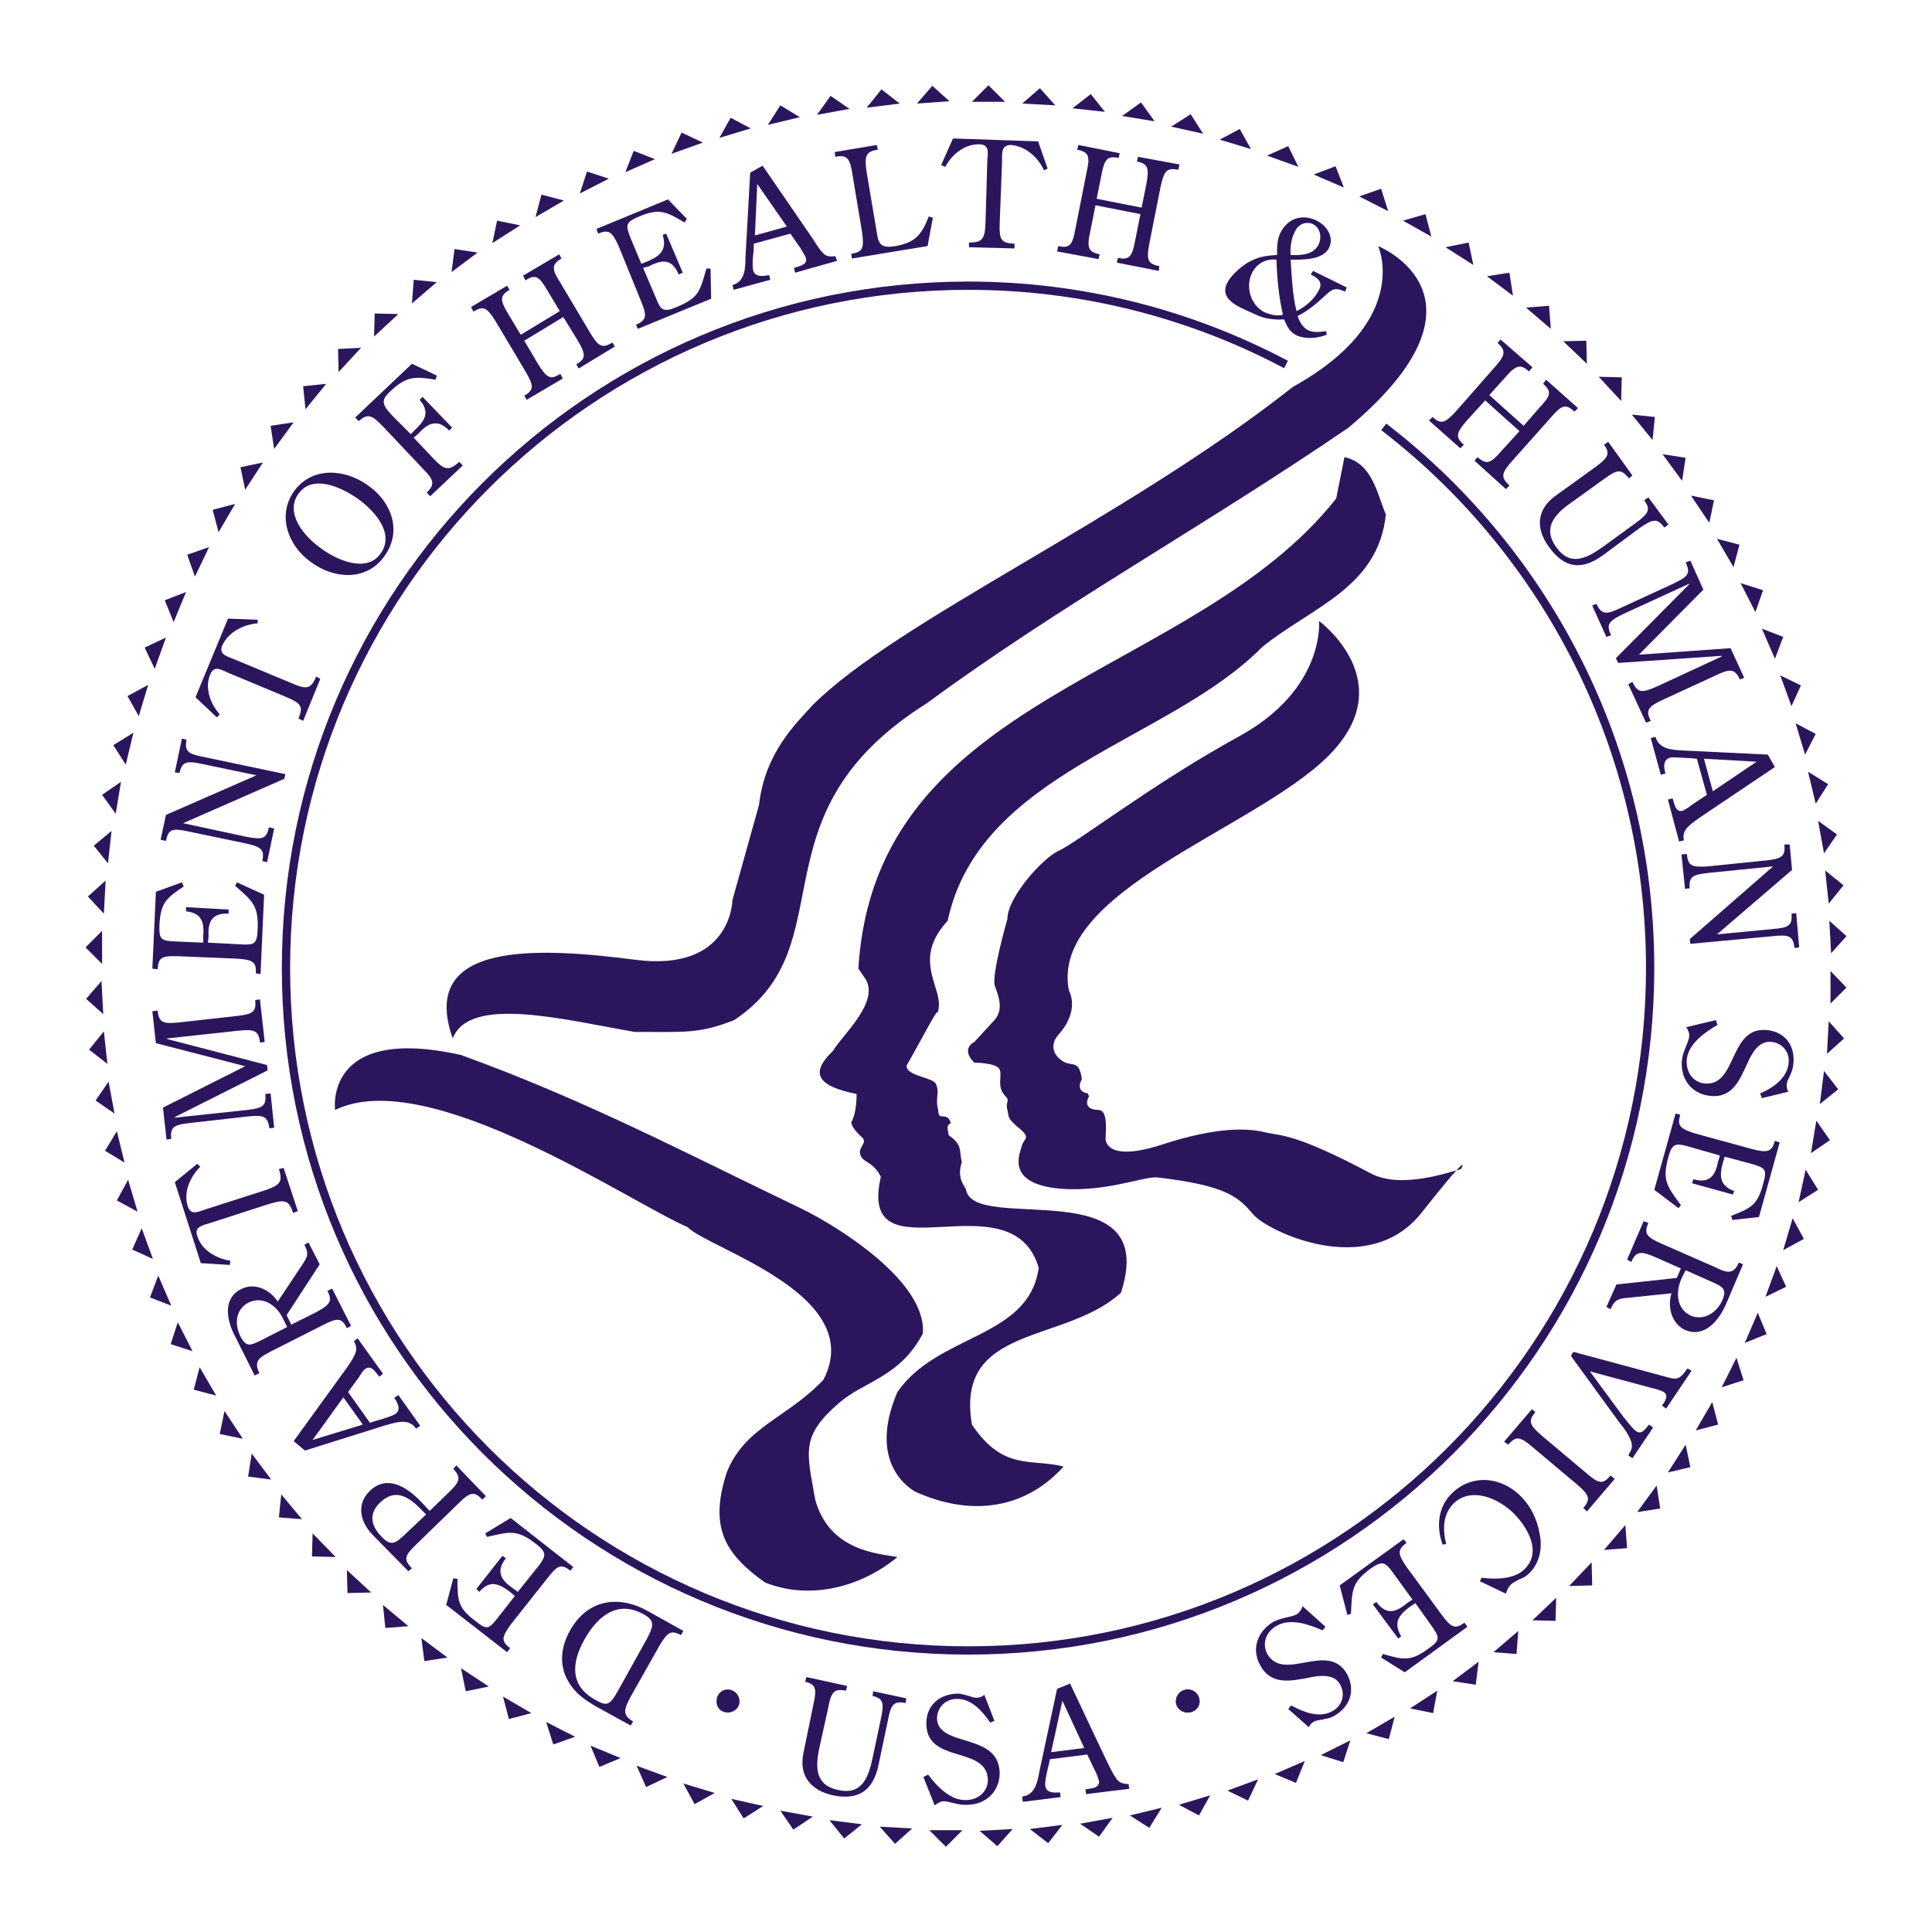 <?xml version="1.0" encoding="utf-8"?>
<!-- Generator: Adobe Illustrator 13.0.0, SVG Export Plug-In . SVG Version: 6.00 Build 14948)  -->
<!DOCTYPE svg PUBLIC "-//W3C//DTD SVG 1.0//EN" "http://www.w3.org/TR/2001/REC-SVG-20010904/DTD/svg10.dtd">
<svg version="1.0" id="Layer_1" xmlns="http://www.w3.org/2000/svg" xmlns:xlink="http://www.w3.org/1999/xlink" x="0px" y="0px"
	 width="192.756px" height="192.756px" viewBox="0 0 192.756 192.756" enable-background="new 0 0 192.756 192.756"
	 xml:space="preserve">
<g>
	<polygon fill-rule="evenodd" clip-rule="evenodd" fill="#FFFFFF" points="0,0 192.756,0 192.756,192.756 0,192.756 0,0 	"/>
	<polygon fill-rule="evenodd" clip-rule="evenodd" fill="#2B165E" points="96.968,10.156 98.62,8.504 100.271,10.156 96.968,10.156 
			"/>
	<path fill-rule="evenodd" clip-rule="evenodd" fill="#FFFFFF" d="M127.94,36.173c-9.38-4.896-20.059-7.669-31.327-7.669
		c-37.639,0-68.081,30.501-68.081,68.081c0,37.581,30.442,68.081,68.081,68.081c37.581,0,68.022-30.5,68.022-68.081
		c0-21.829-10.266-41.297-26.253-53.745L127.94,36.173L127.94,36.173z"/>
	<path fill="none" stroke="#2B165E" stroke-width="0.826" stroke-linecap="square" stroke-miterlimit="2.613" d="M127.94,36.173
		c-9.38-4.896-20.059-7.669-31.327-7.669c-37.639,0-68.081,30.501-68.081,68.081c0,37.581,30.442,68.081,68.081,68.081
		c37.581,0,68.022-30.5,68.022-68.081c0-21.829-10.266-41.297-26.253-53.745"/>
	<path fill-rule="evenodd" clip-rule="evenodd" fill="#2B165E" d="M145.757,116.643c-1.003,0.236-5.958,2.065-9.025,0.413
		c-7.552-4.012-8.909-3.717-10.442-4.07c-1.652-0.413-4.72-0.649-10.442,1.238c-5.723,1.829-5.546-0.648-5.546-0.648
		c0-0.59,0.295-2.832-0.708-2.832c-1.77-0.059-0.943-1.356-0.943-1.356l-0.118-0.295c-1.357-0.236-0.59-1.416-0.59-1.416
		c-0.295-2.065-1.003-1.18-1.947-1.829c-0.944-0.59-1.238-1.652-0.413-2.596c2.242-2.478,1.062-4.425,1.062-4.425
		c-1.947-9.911,18.524-16.047,25.898-23.421c7.375-7.374-0.943-13.451-0.943-13.451s0.648,6.784-7.965,11.504
		s-16.105,10.561-18.053,11.445c-1.533,0.708-5.073,4.602-5.073,6.784c0,0-1.652,5.723-1.239,6.726c0.413,1.062,0.826,2.301,0,3.304
		l-2.064,2.242c0,0-1.416,0.648,0,2.064c0,0,2.064,0,2.478,0.59c0.413,0.649-0.354,1.771,0.648,2.773
		c0.473,0.472-0.059,0.53,0.178,1.356c0.177,0.826,0,0.826,1.18,1.829c1.239,1.003,0.413,1.003,0.236,1.829
		c-0.236,0.825-1.416,3.48,3.244,4.129c4.72,0.591,8.908-1.18,10.266-1.062c7.139,0.826,8.2,2.064,9.616,3.717
		c1.416,1.651,11.504,6.549,16.813-0.236C147.173,114.224,145.757,116.643,145.757,116.643L145.757,116.643z"/>
	<path fill-rule="evenodd" clip-rule="evenodd" fill="#2B165E" d="M73.075,89.8c0,0-0.059,7.197-9.675,5.959
		c-9.616-1.239-21.71-1.947-18.229,7.846c1.651-4.365,11.268-1.828,18.17-0.648c5.192,0,6.431,0.177,9.912-1.18
		c11.327-7.552,1.475-20.472,19.232-31.622c13.215-9.734,27.551-17.581,42.063-27.492c15.516-13.038,2.95-18.112,2.95-18.112
		s3.422,7.434-8.495,14.041c-16.814,13.274-39.586,23.362-47.964,31.799c-1.652,1.829-4.72,4.719-5.31,9.911L73.075,89.8
		L73.075,89.8z"/>
	<path fill-rule="evenodd" clip-rule="evenodd" fill="#2B165E" d="M45.996,105.257c12.507,4.543,22.064,9.616,34.1,15.397
		c3.599,1.771,12.389,7.257,11.976,12.39c-2.242,4.307-5.841,4.778-8.259,6.843c-4.012,3.422-3.304,4.956-2.478,9.734
		c1.416,5.133,6.254,5.369,8.201,5.723c-3.54,2.95-8.672,4.366-13.215,2.537c-4.071-2.891-5.546-5.546-3.834-10.914
		c1.77-4.602,6.077-5.487,9.675-9.321c4.366-8.495-11.445-13.038-13.569-15.221c-5.781-2.479-25.899-16.224-35.161-11.682
		C33.43,110.743,32.25,102.188,45.996,105.257L45.996,105.257z"/>
	<path fill-rule="evenodd" clip-rule="evenodd" fill="#2B165E" d="M106.112,146.317c-3.599,4.012-8.908,5.191-14.867,2.479
		c0-0.06-4.896-2.479-1.71-9.912c4.011-5.84,13.097-5.31,14.1-12.389c-2.714-9.262-18.171,1.416-15.752-9.085
		c-0.826-1.652-1.888-1.357-2.064-2.301c-0.177-0.649,0.708-1.062,0.236-1.593c0,0-1.062-0.886-1.121-1.534
		c0.413-0.768,0.531-1.888,0.531-2.832c-4.366-0.885-4.425-2.301-2.36-4.307c0.944-1.593,4.778-4.956,3.186-7.256l-0.649-0.944
		c1.652-27.61,33.333-28.79,47.669-46.902l0.825-4.129c2.773,0.59,3.245,3.599,4.13,5.723c-0.767,7.315-7.374,9.203-12.33,13.215
		c-9.38,9.498-28.2,12.448-31.386,27.315c-2.772,3.009-1.593,5.25-1.003,7.375c0.177,0.826,0.177,1.121,0,1.888
		c0.118-0.826-1.18,1.829-3.067,5.133c-0.236,1.003,2.242,1.18,2.832,1.77c0.531,0.944-0.059,1.475,0.295,2.714
		c0,1.239,0.826,0.06,1.239,1.239c-0.059,0.354-0.531-0.059-0.177,1.298c1.416,0.943,1.003,1.593,1.298,2.654
		c-0.59,1.771,0.413,2.479,0.413,2.773c0.826,4.425,19.469-2.065,15.457,10.265c-5.604,5.133-16.578,3.127-14.867,13.156
		C100.095,146.79,102.867,145.492,106.112,146.317L106.112,146.317z"/>
	<polygon fill-rule="evenodd" clip-rule="evenodd" fill="#2B165E" points="101.982,10.333 103.752,8.799 105.286,10.51 
		101.982,10.333 	"/>
	<polygon fill-rule="evenodd" clip-rule="evenodd" fill="#2B165E" points="106.997,10.805 108.826,9.389 110.242,11.159 
		106.997,10.805 	"/>
	<polygon fill-rule="evenodd" clip-rule="evenodd" fill="#2B165E" points="111.953,11.572 113.841,10.215 115.197,12.103 
		111.953,11.572 	"/>
	<polygon fill-rule="evenodd" clip-rule="evenodd" fill="#2B165E" points="116.85,12.634 118.796,11.395 120.035,13.341 
		116.85,12.634 	"/>
	<polygon fill-rule="evenodd" clip-rule="evenodd" fill="#2B165E" points="121.688,13.932 123.692,12.87 124.813,14.875 
		121.688,13.932 	"/>
	<polygon fill-rule="evenodd" clip-rule="evenodd" fill="#2B165E" points="126.407,15.524 128.53,14.581 129.533,16.646 
		126.407,15.524 	"/>
	<polygon fill-rule="evenodd" clip-rule="evenodd" fill="#2B165E" points="131.067,17.412 133.25,16.586 134.076,18.71 
		131.067,17.412 	"/>
	<polygon fill-rule="evenodd" clip-rule="evenodd" fill="#2B165E" points="135.61,19.595 137.793,18.828 138.501,21.07 
		135.61,19.595 	"/>
	<polygon fill-rule="evenodd" clip-rule="evenodd" fill="#2B165E" points="139.976,22.014 142.218,21.365 142.808,23.607 
		139.976,22.014 	"/>
	<polygon fill-rule="evenodd" clip-rule="evenodd" fill="#2B165E" points="144.224,24.669 146.524,24.197 146.996,26.438 
		144.224,24.669 	"/>
	<polygon fill-rule="evenodd" clip-rule="evenodd" fill="#2B165E" points="148.354,27.56 150.595,27.206 150.949,29.506 
		148.354,27.56 	"/>
	<polygon fill-rule="evenodd" clip-rule="evenodd" fill="#2B165E" points="152.247,30.686 154.548,30.509 154.725,32.81 
		152.247,30.686 	"/>
	<polygon fill-rule="evenodd" clip-rule="evenodd" fill="#2B165E" points="155.964,34.049 158.265,33.99 158.323,36.291 
		155.964,34.049 	"/>
	<polygon fill-rule="evenodd" clip-rule="evenodd" fill="#2B165E" points="159.503,37.589 161.804,37.648 161.745,40.008 
		159.503,37.589 	"/>
	<polygon fill-rule="evenodd" clip-rule="evenodd" fill="#2B165E" points="162.807,41.364 165.107,41.601 164.872,43.901 
		162.807,41.364 	"/>
	<polygon fill-rule="evenodd" clip-rule="evenodd" fill="#2B165E" points="165.875,45.317 168.176,45.671 167.821,47.972 
		165.875,45.317 	"/>
	<polygon fill-rule="evenodd" clip-rule="evenodd" fill="#2B165E" points="168.707,49.447 171.008,49.919 170.535,52.161 
		168.707,49.447 	"/>
	<polygon fill-rule="evenodd" clip-rule="evenodd" fill="#2B165E" points="171.303,53.753 173.544,54.344 172.954,56.585 
		171.303,53.753 	"/>
	<polygon fill-rule="evenodd" clip-rule="evenodd" fill="#2B165E" points="173.662,58.178 175.904,58.886 175.137,61.069 
		173.662,58.178 	"/>
	<polygon fill-rule="evenodd" clip-rule="evenodd" fill="#2B165E" points="175.786,62.721 177.91,63.547 177.084,65.729 
		175.786,62.721 	"/>
	<polygon fill-rule="evenodd" clip-rule="evenodd" fill="#2B165E" points="177.615,67.381 179.68,68.384 178.736,70.449 
		177.615,67.381 	"/>
	<polygon fill-rule="evenodd" clip-rule="evenodd" fill="#2B165E" points="179.148,72.16 181.155,73.222 180.093,75.287 
		179.148,72.16 	"/>
	<polygon fill-rule="evenodd" clip-rule="evenodd" fill="#2B165E" points="180.388,76.998 182.394,78.237 181.155,80.184 
		180.388,76.998 	"/>
	<polygon fill-rule="evenodd" clip-rule="evenodd" fill="#2B165E" points="181.391,81.895 183.278,83.251 181.98,85.139 
		181.391,81.895 	"/>
	<polygon fill-rule="evenodd" clip-rule="evenodd" fill="#2B165E" points="182.099,86.85 183.928,88.325 182.452,90.154 
		182.099,86.85 	"/>
	<polygon fill-rule="evenodd" clip-rule="evenodd" fill="#2B165E" points="182.512,91.865 184.223,93.399 182.688,95.109 
		182.512,91.865 	"/>
	<polygon fill-rule="evenodd" clip-rule="evenodd" fill="#2B165E" points="182.63,96.879 184.223,98.531 182.63,100.124 
		182.63,96.879 	"/>
	<polygon fill-rule="evenodd" clip-rule="evenodd" fill="#2B165E" points="182.452,101.895 183.986,103.604 182.275,105.139 
		182.452,101.895 	"/>
	<polygon fill-rule="evenodd" clip-rule="evenodd" fill="#2B165E" points="181.98,106.85 183.396,108.679 181.567,110.153 
		181.98,106.85 	"/>
	<polygon fill-rule="evenodd" clip-rule="evenodd" fill="#2B165E" points="181.214,111.806 182.57,113.752 180.683,115.05 
		181.214,111.806 	"/>
	<polygon fill-rule="evenodd" clip-rule="evenodd" fill="#2B165E" points="180.151,116.702 181.391,118.708 179.443,119.946 
		180.151,116.702 	"/>
	<polygon fill-rule="evenodd" clip-rule="evenodd" fill="#2B165E" points="178.854,121.54 179.975,123.604 177.91,124.726 
		178.854,121.54 	"/>
	<polygon fill-rule="evenodd" clip-rule="evenodd" fill="#2B165E" points="177.261,126.318 178.205,128.383 176.14,129.386 
		177.261,126.318 	"/>
	<polygon fill-rule="evenodd" clip-rule="evenodd" fill="#2B165E" points="175.373,130.979 176.258,133.103 174.075,133.987 
		175.373,130.979 	"/>
	<polygon fill-rule="evenodd" clip-rule="evenodd" fill="#2B165E" points="173.249,135.463 173.957,137.704 171.774,138.412 
		173.249,135.463 	"/>
	<polygon fill-rule="evenodd" clip-rule="evenodd" fill="#2B165E" points="170.83,139.887 171.42,142.129 169.179,142.719 
		170.83,139.887 	"/>
	<polygon fill-rule="evenodd" clip-rule="evenodd" fill="#2B165E" points="168.176,144.135 168.647,146.377 166.406,146.907 
		168.176,144.135 	"/>
	<polygon fill-rule="evenodd" clip-rule="evenodd" fill="#2B165E" points="165.285,148.206 165.639,150.507 163.338,150.86 
		165.285,148.206 	"/>
	<polygon fill-rule="evenodd" clip-rule="evenodd" fill="#2B165E" points="162.158,152.158 162.335,154.459 160.034,154.636 
		162.158,152.158 	"/>
	<polygon fill-rule="evenodd" clip-rule="evenodd" fill="#2B165E" points="158.796,155.875 158.854,158.176 156.554,158.235 
		158.796,155.875 	"/>
	<polygon fill-rule="evenodd" clip-rule="evenodd" fill="#2B165E" points="155.256,159.415 155.196,161.716 152.896,161.656 
		155.256,159.415 	"/>
	<polygon fill-rule="evenodd" clip-rule="evenodd" fill="#2B165E" points="151.479,162.719 151.303,165.02 149.002,164.843 
		151.479,162.719 	"/>
	<polygon fill-rule="evenodd" clip-rule="evenodd" fill="#2B165E" points="147.527,165.786 147.232,168.087 144.932,167.733 
		147.527,165.786 	"/>
	<polygon fill-rule="evenodd" clip-rule="evenodd" fill="#2B165E" points="143.397,168.677 142.984,170.919 140.684,170.447 
		143.397,168.677 	"/>
	<polygon fill-rule="evenodd" clip-rule="evenodd" fill="#2B165E" points="139.149,171.272 138.56,173.515 136.318,172.925 
		139.149,171.272 	"/>
	<polygon fill-rule="evenodd" clip-rule="evenodd" fill="#2B165E" points="134.725,173.633 134.018,175.815 131.775,175.107 
		134.725,173.633 	"/>
	<polygon fill-rule="evenodd" clip-rule="evenodd" fill="#2B165E" points="130.183,175.697 129.298,177.881 127.174,176.995 
		130.183,175.697 	"/>
	<polygon fill-rule="evenodd" clip-rule="evenodd" fill="#2B165E" points="125.521,177.526 124.519,179.65 122.454,178.647 
		125.521,177.526 	"/>
	<polygon fill-rule="evenodd" clip-rule="evenodd" fill="#2B165E" points="120.743,179.119 119.622,181.125 117.616,180.063 
		120.743,179.119 	"/>
	<polygon fill-rule="evenodd" clip-rule="evenodd" fill="#2B165E" points="115.905,180.358 114.667,182.364 112.72,181.125 
		115.905,180.358 	"/>
	<polygon fill-rule="evenodd" clip-rule="evenodd" fill="#2B165E" points="111.009,181.361 109.652,183.249 107.764,181.951 
		111.009,181.361 	"/>
	<polygon fill-rule="evenodd" clip-rule="evenodd" fill="#2B165E" points="105.994,182.069 104.578,183.897 102.749,182.482 
		105.994,182.069 	"/>
	<polygon fill-rule="evenodd" clip-rule="evenodd" fill="#2B165E" points="101.039,182.482 99.505,184.193 97.734,182.659 
		101.039,182.482 	"/>
	<polygon fill-rule="evenodd" clip-rule="evenodd" fill="#2B165E" points="96.024,182.601 94.372,184.252 92.72,182.601 
		96.024,182.601 	"/>
	<polygon fill-rule="evenodd" clip-rule="evenodd" fill="#2B165E" points="91.009,182.423 89.298,183.957 87.765,182.246 
		91.009,182.423 	"/>
	<polygon fill-rule="evenodd" clip-rule="evenodd" fill="#2B165E" points="85.995,182.01 84.225,183.426 82.75,181.597 
		85.995,182.01 	"/>
	<polygon fill-rule="evenodd" clip-rule="evenodd" fill="#2B165E" points="81.098,181.243 79.151,182.541 77.853,180.653 
		81.098,181.243 	"/>
	<polygon fill-rule="evenodd" clip-rule="evenodd" fill="#2B165E" points="76.143,180.181 74.196,181.42 72.957,179.474 
		76.143,180.181 	"/>
	<polygon fill-rule="evenodd" clip-rule="evenodd" fill="#2B165E" points="71.305,178.884 69.299,180.004 68.178,177.939 
		71.305,178.884 	"/>
	<polygon fill-rule="evenodd" clip-rule="evenodd" fill="#2B165E" points="66.585,177.29 64.461,178.294 63.517,176.17 
		66.585,177.29 	"/>
	<polygon fill-rule="evenodd" clip-rule="evenodd" fill="#2B165E" points="61.924,175.402 59.8,176.287 58.916,174.164 
		61.924,175.402 	"/>
	<polygon fill-rule="evenodd" clip-rule="evenodd" fill="#2B165E" points="57.382,173.278 55.199,174.046 54.491,171.804 
		57.382,173.278 	"/>
	<polygon fill-rule="evenodd" clip-rule="evenodd" fill="#2B165E" points="53.016,170.919 50.774,171.509 50.184,169.268 
		53.016,170.919 	"/>
	<polygon fill-rule="evenodd" clip-rule="evenodd" fill="#2B165E" points="48.769,168.265 46.467,168.736 45.996,166.436 
		48.769,168.265 	"/>
	<polygon fill-rule="evenodd" clip-rule="evenodd" fill="#2B165E" points="44.639,165.373 42.338,165.728 42.043,163.427 
		44.639,165.373 	"/>
	<polygon fill-rule="evenodd" clip-rule="evenodd" fill="#2B165E" points="40.745,162.247 38.444,162.424 38.208,160.122 
		40.745,162.247 	"/>
	<polygon fill-rule="evenodd" clip-rule="evenodd" fill="#2B165E" points="37.028,158.884 34.668,158.942 34.609,156.642 
		37.028,158.884 	"/>
	<polygon fill-rule="evenodd" clip-rule="evenodd" fill="#2B165E" points="33.488,155.344 31.128,155.285 31.188,152.984 
		33.488,155.344 	"/>
	<polygon fill-rule="evenodd" clip-rule="evenodd" fill="#2B165E" points="30.126,151.568 27.825,151.392 28.061,149.091 
		30.126,151.568 	"/>
	<polygon fill-rule="evenodd" clip-rule="evenodd" fill="#2B165E" points="27.058,147.615 24.757,147.32 25.111,145.02 
		27.058,147.615 	"/>
	<polygon fill-rule="evenodd" clip-rule="evenodd" fill="#2B165E" points="24.226,143.545 21.925,143.073 22.397,140.772 
		24.226,143.545 	"/>
	<polygon fill-rule="evenodd" clip-rule="evenodd" fill="#2B165E" points="21.571,139.238 19.33,138.648 19.919,136.406 
		21.571,139.238 	"/>
	<polygon fill-rule="evenodd" clip-rule="evenodd" fill="#2B165E" points="19.211,134.813 17.029,134.105 17.737,131.923 
		19.211,134.813 	"/>
	<polygon fill-rule="evenodd" clip-rule="evenodd" fill="#2B165E" points="17.088,130.271 14.964,129.445 15.79,127.263 
		17.088,130.271 	"/>
	<polygon fill-rule="evenodd" clip-rule="evenodd" fill="#2B165E" points="15.259,125.61 13.194,124.666 14.138,122.543 
		15.259,125.61 	"/>
	<polygon fill-rule="evenodd" clip-rule="evenodd" fill="#2B165E" points="13.725,120.891 11.66,119.77 12.781,117.705 
		13.725,120.891 	"/>
	<polygon fill-rule="evenodd" clip-rule="evenodd" fill="#2B165E" points="12.427,115.994 10.48,114.814 11.66,112.867 
		12.427,115.994 	"/>
	<polygon fill-rule="evenodd" clip-rule="evenodd" fill="#2B165E" points="11.424,111.098 9.536,109.8 10.834,107.911 
		11.424,111.098 	"/>
	<polygon fill-rule="evenodd" clip-rule="evenodd" fill="#2B165E" points="10.716,106.142 8.887,104.726 10.362,102.897 
		10.716,106.142 	"/>
	<polygon fill-rule="evenodd" clip-rule="evenodd" fill="#2B165E" points="10.303,101.187 8.592,99.652 10.126,97.882 
		10.303,101.187 	"/>
	<polygon fill-rule="evenodd" clip-rule="evenodd" fill="#2B165E" points="10.185,96.171 8.533,94.52 10.185,92.868 10.185,96.171 	
		"/>
	<polygon fill-rule="evenodd" clip-rule="evenodd" fill="#2B165E" points="10.362,91.157 8.769,89.446 10.539,87.853 10.362,91.157 
			"/>
	<polygon fill-rule="evenodd" clip-rule="evenodd" fill="#2B165E" points="10.775,86.142 9.359,84.373 11.129,82.897 10.775,86.142 
			"/>
	<polygon fill-rule="evenodd" clip-rule="evenodd" fill="#2B165E" points="11.542,81.187 10.185,79.299 12.073,78.001 
		11.542,81.187 	"/>
	<polygon fill-rule="evenodd" clip-rule="evenodd" fill="#2B165E" points="12.545,76.29 11.306,74.343 13.312,73.104 12.545,76.29 	
		"/>
	<polygon fill-rule="evenodd" clip-rule="evenodd" fill="#2B165E" points="13.843,71.452 12.722,69.446 14.787,68.325 
		13.843,71.452 	"/>
	<polygon fill-rule="evenodd" clip-rule="evenodd" fill="#2B165E" points="15.436,66.732 14.433,64.608 16.557,63.606 
		15.436,66.732 	"/>
	<polygon fill-rule="evenodd" clip-rule="evenodd" fill="#2B165E" points="17.324,62.072 16.439,59.889 18.562,59.063 
		17.324,62.072 	"/>
	<polygon fill-rule="evenodd" clip-rule="evenodd" fill="#2B165E" points="19.448,57.529 18.681,55.347 20.863,54.58 19.448,57.529 
			"/>
	<polygon fill-rule="evenodd" clip-rule="evenodd" fill="#2B165E" points="21.808,53.104 21.218,50.863 23.459,50.272 
		21.808,53.104 	"/>
	<polygon fill-rule="evenodd" clip-rule="evenodd" fill="#2B165E" points="24.462,48.857 23.99,46.615 26.232,46.143 24.462,48.857 
			"/>
	<polygon fill-rule="evenodd" clip-rule="evenodd" fill="#2B165E" points="27.353,44.786 26.999,42.485 29.3,42.131 27.353,44.786 	
		"/>
	<polygon fill-rule="evenodd" clip-rule="evenodd" fill="#2B165E" points="30.48,40.833 30.244,38.533 32.544,38.296 30.48,40.833 	
		"/>
	<polygon fill-rule="evenodd" clip-rule="evenodd" fill="#2B165E" points="33.784,37.117 33.725,34.816 36.025,34.698 
		33.784,37.117 	"/>
	<polygon fill-rule="evenodd" clip-rule="evenodd" fill="#2B165E" points="37.323,33.577 37.382,31.276 39.742,31.335 
		37.323,33.577 	"/>
	<polygon fill-rule="evenodd" clip-rule="evenodd" fill="#2B165E" points="41.099,30.273 41.276,27.914 43.577,28.149 
		41.099,30.273 	"/>
	<polygon fill-rule="evenodd" clip-rule="evenodd" fill="#2B165E" points="45.052,27.146 45.347,24.846 47.647,25.2 45.052,27.146 	
		"/>
	<polygon fill-rule="evenodd" clip-rule="evenodd" fill="#2B165E" points="49.123,24.256 49.594,22.014 51.896,22.486 
		49.123,24.256 	"/>
	<polygon fill-rule="evenodd" clip-rule="evenodd" fill="#2B165E" points="53.429,21.66 54.019,19.418 56.261,20.008 53.429,21.66 	
		"/>
	<polygon fill-rule="evenodd" clip-rule="evenodd" fill="#2B165E" points="57.854,19.3 58.562,17.117 60.745,17.825 57.854,19.3 	
		"/>
	<polygon fill-rule="evenodd" clip-rule="evenodd" fill="#2B165E" points="62.396,17.176 63.223,15.053 65.346,15.878 
		62.396,17.176 	"/>
	<polygon fill-rule="evenodd" clip-rule="evenodd" fill="#2B165E" points="66.998,15.347 68.001,13.224 70.125,14.227 
		66.998,15.347 	"/>
	<polygon fill-rule="evenodd" clip-rule="evenodd" fill="#2B165E" points="71.776,13.754 72.897,11.749 74.903,12.811 
		71.776,13.754 	"/>
	<polygon fill-rule="evenodd" clip-rule="evenodd" fill="#2B165E" points="76.614,12.457 77.853,10.51 79.8,11.69 76.614,12.457 	
		"/>
	<polygon fill-rule="evenodd" clip-rule="evenodd" fill="#2B165E" points="81.511,11.454 82.868,9.566 84.756,10.864 81.511,11.454 
			"/>
	<polygon fill-rule="evenodd" clip-rule="evenodd" fill="#2B165E" points="86.467,10.746 87.941,8.917 89.771,10.333 86.467,10.746 
			"/>
	<polygon fill-rule="evenodd" clip-rule="evenodd" fill="#2B165E" points="91.481,10.333 93.015,8.563 94.726,10.097 91.481,10.333 
			"/>
	<path fill-rule="evenodd" clip-rule="evenodd" fill="#2B165E" d="M68.178,162.719l-0.236,0.413
		c-1.003-0.531-1.356-0.295-2.183,1.12l-2.832,5.016c-0.767,1.415-0.767,1.888,0.236,2.478l-0.236,0.413l-3.54-1.947
		c-1.062-0.649-2.124-1.298-2.891-2.832c-0.708-1.534-0.472-3.186,0.354-4.66c1.711-3.127,4.838-3.658,7.847-1.947L68.178,162.719
		L68.178,162.719z"/>
	<path fill-rule="evenodd" clip-rule="evenodd" fill="#FFFFFF" d="M64.52,163.545c0.767-1.416,0.767-1.889-0.294-2.479
		c-2.596-1.475-4.602,0.178-5.9,2.479c-1.298,2.3-1.534,4.66,1.121,6.076c1.121,0.649,1.416,0.472,2.183-0.885L64.52,163.545
		L64.52,163.545z"/>
	<path fill-rule="evenodd" clip-rule="evenodd" fill="#2B165E" d="M50.125,155.226l0.354,0.236c-1.18,1.475-0.236,2.36,0.708,3.009
		l0.472,0.354l2.124-2.655c0.708-0.944,0.767-1.298-0.295-2.124c-1.888-1.475-2.596-1.238-4.897-0.708l-0.177-0.354l2.537-1.534
		l6.253,4.896l-0.295,0.354c-0.944-0.708-1.298-0.531-2.301,0.767l-3.599,4.543c-0.944,1.298-1.062,1.711-0.118,2.419l-0.295,0.413
		l-6.077-4.721l0.708-2.654l0.413,0.06c0,2.183,0.059,2.891,1.77,4.188c1.18,0.943,1.357,0.826,2.242-0.295l1.711-2.183
		l-0.472-0.413c-1.121-0.826-2.006-1.239-3.068,0l-0.294-0.296L50.125,155.226L50.125,155.226z"/>
	<path fill-rule="evenodd" clip-rule="evenodd" fill="#2B165E" d="M44.698,148.973c1.18-1.121,1.357-1.534,0.531-2.419l0.295-0.354
		l2.95,3.068l-0.354,0.354c-0.826-0.885-1.239-0.767-2.419,0.413l-4.13,4.012c-1.18,1.121-1.357,1.534-0.472,2.419l-0.354,0.295
		l-3.599-3.657c-1.18-1.239-1.652-3.009-0.236-4.366c1.652-1.593,3.599-0.472,5.074,1.062l0.885,0.943L44.698,148.973
		L44.698,148.973z"/>
	<path fill-rule="evenodd" clip-rule="evenodd" fill="#FFFFFF" d="M42.515,151.097l-0.413-0.413
		c-1.298-1.357-2.655-2.242-4.188-0.768c-1.18,1.121-0.885,2.36,0.177,3.422c0.944,1.003,1.416,0.591,2.301-0.235L42.515,151.097
		L42.515,151.097z"/>
	<path fill-rule="evenodd" clip-rule="evenodd" fill="#2B165E" d="M29.3,143.781l4.956-6.844c0.354-0.472,1.121-1.534,1.239-2.064
		c0.118-0.413,0-0.708-0.177-1.062l0.354-0.295l2.537,3.54l-0.354,0.295c-0.354-0.354-0.767-1.239-1.416-0.768
		c-0.177,0.118-0.472,0.531-0.59,0.768l-1.121,1.533l2.183,3.068l0.531-0.177c0.472-0.118,1.652-0.473,2.006-0.708
		c0.59-0.413,0.236-1.121-0.118-1.593l0.413-0.295l2.183,3.067l-0.413,0.295c-0.708-1.062-1.947-0.649-3.008-0.354l-8.083,2.536
		L29.3,143.781L29.3,143.781z"/>
	<polygon fill-rule="evenodd" clip-rule="evenodd" fill="#FFFFFF" points="31.188,143.663 36.202,142.129 34.255,139.415 
		31.188,143.663 	"/>
	<path fill-rule="evenodd" clip-rule="evenodd" fill="#2B165E" d="M29.064,132.159l2.478-1.239c1.416-0.767,1.652-1.121,1.121-2.124
		l0.472-0.236l1.888,3.717l-0.413,0.236c-0.531-1.062-0.944-1.062-2.418-0.295l-5.133,2.596c-1.062,0.59-1.829,0.885-1.18,2.183
		l-0.472,0.236l-1.947-3.894c-0.826-1.534-1.297-3.776,0.59-4.72c1.357-0.708,2.891,0.059,3.658,1.239l2.242-3.363
		c0.59-0.944,1.003-1.239,0.413-2.301l0.413-0.236l1.121,2.184l-3.304,5.073L29.064,132.159L29.064,132.159z"/>
	<path fill-rule="evenodd" clip-rule="evenodd" fill="#FFFFFF" d="M28.651,132.395l-0.354-0.708c-0.59-1.356-2.006-2.478-3.54-1.711
		c-1.298,0.708-1.357,2.184-0.767,3.363c0.59,1.121,1.003,0.885,2.006,0.413L28.651,132.395L28.651,132.395z"/>
	<path fill-rule="evenodd" clip-rule="evenodd" fill="#2B165E" d="M26.409,118.767c1.534-0.53,1.829-0.826,1.416-2.124l0.472-0.118
		l1.416,4.308l-0.472,0.177c-0.413-1.298-0.826-1.357-2.419-0.885l-5.84,1.888c-0.708,0.235-1.652,0.354-1.298,1.298
		c0.413,1.416,1.888,2.241,3.304,2.478l-0.059,0.413l-2.891-0.177l-2.596-8.083l2.242-1.828l0.295,0.295
		c-1.003,1.003-1.711,2.536-1.239,3.952c0.295,0.944,1.062,0.531,1.77,0.295L26.409,118.767L26.409,118.767z"/>
	<path fill-rule="evenodd" clip-rule="evenodd" fill="#2B165E" d="M23.636,101.363c1.593-0.177,1.947-0.413,1.829-1.593l0.472-0.06
		l0.472,4.248l-0.472,0.059c-0.118-1.18-0.531-1.356-2.183-1.18l-7.08,0.767v0.06l9.97,2.596l0.059,0.531l-9.262,4.66v0.06
		l7.197-0.768c1.593-0.177,1.947-0.413,1.829-1.593l0.531-0.059l0.354,3.422l-0.472,0.059c-0.177-1.18-0.531-1.357-2.183-1.18
		l-5.723,0.648c-1.652,0.177-2.006,0.413-1.888,1.593l-0.472,0.06l-0.354-3.186l8.2-4.13l-8.908-2.301l-0.354-3.187l0.531-0.059
		c0.118,1.18,0.531,1.356,2.124,1.18L23.636,101.363L23.636,101.363z"/>
	<path fill-rule="evenodd" clip-rule="evenodd" fill="#2B165E" d="M22.811,90.744v0.413c-1.888-0.118-2.065,1.121-2.006,2.301
		l-0.059,0.59l3.422,0.177c1.18,0.059,1.475-0.059,1.534-1.416c0.118-2.419-0.472-2.891-2.242-4.425l0.177-0.354l2.714,1.239
		l-0.354,7.905l-0.472-0.059c0.059-1.18-0.295-1.356-1.947-1.475l-5.782-0.236c-1.651-0.059-2.006,0.118-2.064,1.298L15.2,96.644
		l0.354-7.67l2.596-0.943l0.177,0.413c-1.77,1.18-2.301,1.652-2.419,3.834c-0.059,1.476,0.177,1.593,1.593,1.652l2.772,0.118v-0.59
		c0.118-1.416-0.118-2.36-1.711-2.537v-0.413L22.811,90.744L22.811,90.744z"/>
	<path fill-rule="evenodd" clip-rule="evenodd" fill="#2B165E" d="M25.583,77.352l-5.369-1.121
		c-1.593-0.354-2.065-0.236-2.301,0.885l-0.472-0.059l0.708-3.363l0.472,0.118c-0.236,1.121,0.118,1.416,1.711,1.711l8.142,1.711
		l-0.118,0.472L18.268,82.13l6.312,1.357c1.593,0.295,2.006,0.236,2.242-0.944l0,0l0.531,0.118l-0.708,3.363l-0.472-0.118
		c0.236-1.18-0.118-1.416-1.711-1.77l-5.663-1.18c-1.593-0.354-2.006-0.236-2.242,0.944l-0.531-0.118l0.531-2.478L25.583,77.352
		L25.583,77.352z"/>
	<path fill-rule="evenodd" clip-rule="evenodd" fill="#2B165E" d="M29.064,68.148c1.475,0.649,1.947,0.649,2.478-0.649l0.413,0.236
		l-1.711,4.189l-0.472-0.236c0.531-1.239,0.236-1.534-1.297-2.183l-5.664-2.36c-0.708-0.295-1.416-0.826-1.829,0.118
		c-0.59,1.357,0,2.95,0.944,4.012L21.63,71.57l-2.124-2.006l3.245-7.847l2.95,0.118v0.354c-1.416,0.118-2.95,0.885-3.54,2.242
		c-0.354,0.885,0.531,1.062,1.239,1.357L29.064,68.148L29.064,68.148z"/>
	<path fill-rule="evenodd" clip-rule="evenodd" fill="#2B165E" d="M38.326,55.523c-1.77,2.478-5.015,2.242-7.256,0.59
		c-2.301-1.593-3.481-4.661-1.711-7.138c1.829-2.478,5.132-2.183,7.375-0.531C39.093,50.096,40.155,53.045,38.326,55.523
		L38.326,55.523z"/>
	<path fill-rule="evenodd" clip-rule="evenodd" fill="#FFFFFF" d="M32.014,54.698c1.475,1.121,4.543,2.537,5.958,0.531
		c1.475-2.065-0.708-4.366-2.301-5.487c-1.593-1.121-4.484-2.478-5.9-0.472C28.356,51.276,30.48,53.636,32.014,54.698L32.014,54.698
		z"/>
	<path fill-rule="evenodd" clip-rule="evenodd" fill="#2B165E" d="M43.223,45.73c1.121,1.18,1.534,1.298,2.595,0.354l0.354,0.354
		l-3.245,3.068l-0.354-0.354c0.826-0.826,0.767-1.239-0.413-2.419l-3.953-4.188c-1.121-1.18-1.534-1.298-2.418-0.531l-0.354-0.354
		l5.664-5.368l2.478,1.18l-0.118,0.413c-2.124-0.354-2.95-0.354-4.602,1.239c-0.944,0.885-0.649,1.357,0.354,2.419l1.77,1.77
		l0.413-0.413c1.003-0.944,1.534-1.77,0.472-3.009l0.294-0.295l2.95,3.068l-0.295,0.295c-1.298-1.357-2.301-0.531-3.068,0.295
		l-0.472,0.413L43.223,45.73L43.223,45.73z"/>
	<path fill-rule="evenodd" clip-rule="evenodd" fill="#2B165E" d="M55.848,31.04l-1.239-2.064c-0.826-1.416-1.18-1.652-2.183-1.003
		L52.19,27.5l3.599-2.124l0.236,0.413c-1.003,0.59-1.003,1.062-0.118,2.419l2.95,4.956c0.826,1.416,1.239,1.652,2.242,1.003
		l0.236,0.413l-3.599,2.183L57.5,36.35c1.003-0.59,0.944-1.003,0.118-2.418l-1.416-2.301l-3.894,2.36l1.357,2.301
		c0.885,1.416,1.239,1.652,2.242,1.003l0.236,0.472l-3.599,2.124l-0.236-0.413c1.003-0.59,0.944-1.003,0.118-2.419l-2.95-4.956
		c-0.885-1.416-1.239-1.652-2.242-1.003l-0.236-0.472l3.599-2.124l0.236,0.413c-1.003,0.59-0.944,1.062-0.118,2.419l1.239,2.064
		L55.848,31.04L55.848,31.04z"/>
	<path fill-rule="evenodd" clip-rule="evenodd" fill="#2B165E" d="M68.119,27.206l-0.413,0.177c-0.708-1.77-1.888-1.357-2.95-0.826
		l-0.59,0.177l1.356,3.186c0.413,1.062,0.767,1.239,2.006,0.708c2.242-0.944,2.3-1.593,2.95-3.834h0.413l0.059,3.009l-7.315,3.009
		l-0.177-0.413c1.062-0.472,1.121-0.885,0.472-2.418l-2.183-5.369c-0.648-1.475-1.002-1.77-2.064-1.298l-0.177-0.472l7.138-2.95
		l1.888,1.947l-0.236,0.354c-1.888-1.121-2.537-1.416-4.542-0.59c-1.357,0.59-1.357,0.826-0.826,2.183l1.062,2.537l0.59-0.236
		c1.239-0.531,2.006-1.121,1.534-2.655l0.354-0.118L68.119,27.206L68.119,27.206z"/>
	<path fill-rule="evenodd" clip-rule="evenodd" fill="#2B165E" d="M76.083,16.527l4.779,6.961c0.354,0.472,0.943,1.593,1.475,1.947
		c0.295,0.177,0.649,0.177,1.003,0.118l0.177,0.472l-4.188,1.18l-0.118-0.472c0.472-0.177,1.416-0.295,1.18-1.003
		c-0.059-0.236-0.354-0.649-0.472-0.885l-1.062-1.534l-3.657,1.002v0.59c-0.059,0.413-0.177,1.652-0.059,2.065
		c0.177,0.708,1.003,0.59,1.593,0.472l0.118,0.472l-3.658,1.003l-0.118-0.472c1.239-0.354,1.298-1.652,1.298-2.714l0.472-8.495
		L76.083,16.527L76.083,16.527z"/>
	<polygon fill-rule="evenodd" clip-rule="evenodd" fill="#FFFFFF" points="75.552,18.356 75.316,23.489 78.502,22.604 
		75.552,18.356 	"/>
	<path fill-rule="evenodd" clip-rule="evenodd" fill="#2B165E" d="M93.074,21.719l-0.531,2.832l-7.551,1.239l-0.059-0.472
		c1.18-0.177,1.298-0.59,1.062-2.241l-0.944-5.664c-0.236-1.593-0.531-2.006-1.711-1.77l-0.059-0.472l4.188-0.708l0.118,0.472
		c-1.239,0.177-1.357,0.649-1.121,2.242l1.003,5.958c0.177,1.298,0.472,1.652,1.888,1.416c1.947-0.354,2.596-1.121,3.304-2.95
		L93.074,21.719L93.074,21.719z"/>
	<path fill-rule="evenodd" clip-rule="evenodd" fill="#2B165E" d="M99.74,22.25c-0.059,1.652,0.118,2.006,1.476,2.064v0.472
		l-4.543-0.118v-0.472c1.356,0,1.593-0.354,1.652-2.006l0.177-6.135c0.059-0.768,0.235-1.652-0.768-1.652
		c-1.475-0.059-2.772,1.003-3.421,2.242L93.9,16.468l1.18-2.655l8.495,0.295l0.944,2.714L104.165,17
		c-0.59-1.298-1.829-2.419-3.304-2.537c-1.003,0-0.885,0.885-0.885,1.652L99.74,22.25L99.74,22.25z"/>
	<path fill-rule="evenodd" clip-rule="evenodd" fill="#2B165E" d="M113.899,20.716l0.473-2.36c0.295-1.593,0.177-2.006-0.944-2.242
		l0.118-0.472l4.13,0.767l-0.118,0.531c-1.18-0.236-1.416,0.118-1.771,1.71l-1.12,5.664c-0.295,1.593-0.178,2.006,1.002,2.242
		l-0.059,0.472l-4.188-0.826l0.118-0.472c1.121,0.236,1.416-0.118,1.711-1.711l0.53-2.654l-4.483-0.885l-0.531,2.655
		c-0.354,1.593-0.177,2.006,0.944,2.242l-0.118,0.472l-4.13-0.767l0.118-0.531c1.121,0.236,1.416-0.059,1.711-1.711l1.121-5.664
		c0.354-1.593,0.236-2.006-0.944-2.242l0.118-0.472l4.13,0.826l-0.118,0.472c-1.121-0.236-1.416,0.118-1.711,1.711l-0.472,2.36
		L113.899,20.716L113.899,20.716z"/>
	<path fill-rule="evenodd" clip-rule="evenodd" fill="#2B165E" d="M127.409,25.436c0-0.767,0-1.534,0.354-2.242
		c0.708-1.416,2.183-1.888,3.599-1.18c1.003,0.472,1.77,1.652,1.239,2.714c-0.649,1.239-2.597,1.18-3.835,1.18
		c0.118,1.77,0.177,3.481,0.59,5.133c0.944-0.472,1.77-1.18,2.242-2.124c0.413-0.767-0.118-1.18-0.826-1.534l0.236-0.354
		l3.362,1.651l-0.177,0.413c-1.062-0.472-1.298-0.236-2.065,0.472c-0.767,0.708-1.651,1.475-2.654,1.947
		c0.118,0.531,0.53,1.18,1.003,1.416c0.59,0.295,1.238,0.177,1.829,0.118l0.059,0.354c-0.944,0.354-2.064,0.472-3.009,0.059
		c-0.708-0.354-0.944-0.885-1.239-1.593c-1.062,0.059-2.006-0.059-2.949-0.531c-1.476-0.708-4.483-1.593-1.947-4.13
		c1.062-1.062,2.184-1.593,3.481-1.711L127.409,25.436L127.409,25.436z"/>
	<path fill-rule="evenodd" clip-rule="evenodd" fill="#2B165E" d="M152.011,42.485l1.593-1.829c1.121-1.18,1.239-1.593,0.354-2.36
		l0.295-0.413l3.186,2.832l-0.354,0.354c-0.885-0.826-1.298-0.649-2.359,0.59l-3.835,4.307c-1.121,1.239-1.18,1.652-0.295,2.478
		l-0.354,0.354l-3.127-2.832l0.295-0.354c0.885,0.767,1.298,0.649,2.359-0.59l1.829-2.006l-3.421-3.067l-1.829,2.006
		c-1.062,1.239-1.181,1.652-0.296,2.418l-0.354,0.354l-3.127-2.772l0.354-0.354c0.825,0.767,1.238,0.649,2.359-0.59l3.835-4.366
		c1.062-1.18,1.18-1.652,0.295-2.419l0.295-0.354l3.186,2.773l-0.354,0.413c-0.826-0.767-1.298-0.649-2.36,0.59l-1.593,1.77
		L152.011,42.485L152.011,42.485z"/>
	<path fill-rule="evenodd" clip-rule="evenodd" fill="#2B165E" d="M163.22,52.161c1.298-0.944,1.476-1.357,0.826-2.242l0.413-0.295
		l2.006,2.714l-0.413,0.294c-0.708-0.944-1.121-0.884-2.478,0.06l-3.658,2.713c-2.123,1.534-3.835,1.298-5.368-0.826
		c-1.357-1.829-1.239-3.717,0.59-5.074l4.012-2.891c1.298-0.944,1.534-1.357,0.885-2.242l0.413-0.295l2.419,3.363l-0.354,0.294
		c-0.768-1.003-1.181-0.885-2.479,0.059l-3.363,2.419c-1.592,1.121-2.772,2.478-1.415,4.366c1.415,2.006,3.067,1.121,4.72-0.059
		L163.22,52.161L163.22,52.161z"/>
	<path fill-rule="evenodd" clip-rule="evenodd" fill="#2B165E" d="M165.934,69.8c-1.534,0.708-1.77,1.062-1.238,2.124l-0.473,0.177
		l-1.77-3.834l0.413-0.236c0.53,1.121,0.943,1.121,2.419,0.472l6.489-3.009v-0.059l-10.324,0.708l-0.236-0.472l7.315-7.375v-0.059
		l-6.548,3.009c-1.476,0.708-1.771,1.062-1.239,2.124l-0.472,0.177l-1.416-3.127l0.413-0.177c0.53,1.062,0.943,1.121,2.419,0.413
		l5.25-2.418c1.476-0.708,1.771-1.003,1.239-2.124l0.472-0.177l1.298,2.891l-6.431,6.49l9.145-0.649l1.357,2.95l-0.413,0.177
		c-0.531-1.062-0.944-1.121-2.419-0.413L165.934,69.8L165.934,69.8z"/>
	<path fill-rule="evenodd" clip-rule="evenodd" fill="#2B165E" d="M177.084,76.526l-7.021,4.72
		c-0.531,0.354-1.593,1.062-1.888,1.534c-0.236,0.354-0.236,0.708-0.177,1.062l-0.473,0.118l-1.12-4.189l0.472-0.118
		c0.177,0.472,0.235,1.416,1.003,1.239c0.235-0.118,0.648-0.354,0.826-0.531l1.593-1.062l-1.003-3.599l-0.59-0.059
		c-0.473,0-1.652-0.118-2.065-0.059c-0.767,0.236-0.648,1.003-0.472,1.593l-0.472,0.118l-1.003-3.658l0.472-0.118
		c0.354,1.239,1.652,1.298,2.714,1.357l8.495,0.413L177.084,76.526L177.084,76.526z"/>
	<polygon fill-rule="evenodd" clip-rule="evenodd" fill="#FFFFFF" points="175.255,75.995 170.005,75.7 170.89,78.944 
		175.255,75.995 	"/>
	<path fill-rule="evenodd" clip-rule="evenodd" fill="#2B165E" d="M171.303,93.222l5.546-0.531c1.592-0.118,2.005-0.354,1.888-1.534
		l0.472-0.059l0.295,3.422l-0.472,0.059c-0.118-1.18-0.531-1.357-2.124-1.18l-8.26,0.767l-0.059-0.472l8.318-7.256l-6.431,0.649
		c-1.593,0.177-2.006,0.354-1.888,1.593V88.62l-0.473,0.059l-0.354-3.422l0.531-0.059c0.118,1.18,0.472,1.357,2.123,1.239
		l5.782-0.59c1.593-0.177,1.946-0.413,1.829-1.593h0.53l0.236,2.537L171.303,93.222L171.303,93.222z"/>
	<path fill-rule="evenodd" clip-rule="evenodd" fill="#2B165E" d="M175.786,109.563l-0.177-0.472
		c1.239-0.531,2.654-1.476,2.831-2.95c0.178-1.121-0.59-2.064-1.651-2.183c-1.298-0.177-2.006,1.121-2.419,2.064
		c-0.826,1.771-1.534,3.599-3.835,3.304c-1.888-0.235-2.949-1.828-2.714-3.657c0.118-0.885,0.649-1.652,0.708-2.242
		c0.06-0.295-0.117-0.708-0.295-0.943l2.95-0.708l0.177,0.472c-1.298,0.767-2.891,1.888-3.067,3.422
		c-0.118,1.121,0.472,2.241,1.711,2.419c3.362,0.412,2.418-5.782,6.371-5.31c1.829,0.235,2.772,1.651,2.537,3.48
		c-0.06,0.472-0.177,0.708-0.354,1.121c-0.177,0.354-0.235,0.472-0.295,0.767c0,0.295,0,0.59,0.177,0.767L175.786,109.563
		L175.786,109.563z"/>
	<path fill-rule="evenodd" clip-rule="evenodd" fill="#2B165E" d="M168.824,118.059l0.118-0.413c1.829,0.531,2.242-0.648,2.478-1.77
		l0.178-0.59l-3.304-0.944c-1.121-0.295-1.475-0.235-1.829,1.062c-0.649,2.359-0.177,2.891,1.238,4.837l-0.235,0.296l-2.419-1.829
		l2.124-7.61l0.472,0.117c-0.354,1.121,0,1.416,1.534,1.889l5.604,1.533c1.534,0.413,2.006,0.295,2.301-0.825l0.472,0.177
		l-2.064,7.434l-2.655,0.295l-0.117-0.413c2.005-0.767,2.654-1.121,3.186-3.186c0.413-1.476,0.235-1.594-1.181-2.006l-2.654-0.708
		l-0.177,0.59c-0.354,1.298-0.354,2.301,1.121,2.832l-0.118,0.354L168.824,118.059L168.824,118.059z"/>
	<path fill-rule="evenodd" clip-rule="evenodd" fill="#2B165E" d="M167.703,126.554l-2.536-1.12
		c-1.475-0.649-1.947-0.59-2.419,0.472l-0.413-0.236l1.652-3.835l0.472,0.178c-0.472,1.062-0.177,1.416,1.298,2.064l5.251,2.301
		c1.12,0.531,1.888,0.944,2.478-0.413l0.413,0.178l-1.711,4.012c-0.708,1.593-2.124,3.362-4.071,2.536
		c-1.356-0.648-1.77-2.301-1.356-3.657l-4.012,0.413c-1.121,0.117-1.593,0.059-2.064,1.18l-0.413-0.236l1.003-2.241l6.018-0.649
		L167.703,126.554L167.703,126.554z"/>
	<path fill-rule="evenodd" clip-rule="evenodd" fill="#FFFFFF" d="M168.176,126.731l-0.354,0.708
		c-0.648,1.298-0.648,3.127,0.886,3.834c1.356,0.531,2.596-0.354,3.126-1.533c0.473-1.121,0.06-1.357-1.003-1.829L168.176,126.731
		L168.176,126.731z"/>
	<path fill-rule="evenodd" clip-rule="evenodd" fill="#2B165E" d="M156.967,134.873l8.967,2.418
		c0.649,0.178,1.121,0.354,1.534,0.178c0.354-0.178,0.648-0.59,0.885-0.944l0.413,0.236l-2.537,3.775l-0.413-0.295
		c0.295-0.413,0.708-1.003,0.178-1.357c-0.295-0.177-0.944-0.354-1.239-0.412l-6.136-1.652l3.304,4.483
		c0.295,0.354,0.944,1.239,1.298,1.476c0.59,0.413,0.944-0.236,1.298-0.649l0.413,0.295l-2.064,3.068l-0.413-0.296
		c0.177-0.354,0.413-0.648,0.354-1.062c-0.059-0.648-0.767-1.651-1.18-2.124l-4.896-6.726L156.967,134.873L156.967,134.873z"/>
	<path fill-rule="evenodd" clip-rule="evenodd" fill="#2B165E" d="M152.896,144.371c-1.238-1.062-1.651-1.121-2.419-0.236
		l-0.413-0.295l2.773-3.244l0.354,0.294c-0.767,0.886-0.59,1.299,0.649,2.36l4.425,3.717c1.238,1.062,1.651,1.18,2.419,0.235
		l0.413,0.354l-2.773,3.245l-0.354-0.354c0.767-0.885,0.59-1.298-0.649-2.359L152.896,144.371L152.896,144.371z"/>
	<path fill-rule="evenodd" clip-rule="evenodd" fill="#2B165E" d="M147.646,157.763l0.177-0.354
		c1.298,0.177,3.245,0.177,4.248-0.826c1.77-1.651,0.413-4.07-0.944-5.486c-1.475-1.534-4.248-2.832-6.076-1.121
		c-1.121,1.121-1.121,2.596-0.768,4.07l-0.354,0.06c-0.649-1.771-0.472-3.776,0.943-5.133c2.065-2.006,5.074-1.593,6.962,0.413
		c0.943,1.003,1.533,2.241,1.77,3.599c0.295,1.356,0.06,2.891-1.003,3.952c-0.354,0.354-0.708,0.531-1.062,0.649
		c-0.295,0.177-0.59,0.295-0.826,0.531c-0.236,0.235-0.354,0.53-0.472,0.885L147.646,157.763L147.646,157.763z"/>
	<path fill-rule="evenodd" clip-rule="evenodd" fill="#2B165E" d="M136.967,160.063l0.354-0.235c1.12,1.533,2.183,0.825,3.067,0.117
		l0.531-0.354l-2.006-2.772c-0.708-0.944-1.003-1.121-2.124-0.354c-1.947,1.416-1.888,2.183-2.006,4.543l-0.354,0.118l-0.768-2.95
		l6.371-4.602l0.296,0.354c-0.944,0.707-0.886,1.12,0.059,2.478l3.422,4.66c0.943,1.298,1.356,1.534,2.301,0.826l0.295,0.413
		l-6.254,4.543l-2.359-1.476l0.177-0.354c2.064,0.59,2.772,0.767,4.543-0.531c1.238-0.885,1.121-1.121,0.295-2.301l-1.593-2.242
		l-0.531,0.354c-1.121,0.826-1.711,1.593-0.885,2.949l-0.295,0.236L136.967,160.063L136.967,160.063z"/>
	<path fill-rule="evenodd" clip-rule="evenodd" fill="#2B165E" d="M128.53,170.506l0.295-0.354c1.18,0.649,2.773,1.299,4.071,0.591
		c1.003-0.531,1.356-1.652,0.825-2.655c-0.59-1.121-2.064-0.943-3.126-0.708c-1.888,0.354-3.835,0.768-4.897-1.298
		c-0.885-1.651-0.177-3.422,1.416-4.307c0.826-0.413,1.711-0.413,2.242-0.708c0.295-0.177,0.531-0.531,0.59-0.825l2.301,2.064
		l-0.295,0.354c-1.356-0.59-3.186-1.238-4.543-0.472c-1.002,0.531-1.533,1.652-1.002,2.772c1.651,3.009,6.135-1.356,8.023,2.124
		c0.825,1.652,0.235,3.245-1.357,4.13c-0.413,0.236-0.708,0.236-1.18,0.354c-0.354,0.06-0.473,0.06-0.768,0.178
		c-0.235,0.118-0.472,0.354-0.53,0.59L128.53,170.506L128.53,170.506z"/>
	<path fill-rule="evenodd" clip-rule="evenodd" fill="#2B165E" d="M87.882,171.509c0.354-1.593,0.236-2.064-0.826-2.301l0.059-0.472
		l3.304,0.708l-0.059,0.472c-1.18-0.236-1.475,0.118-1.77,1.711l-0.944,4.483c-0.531,2.537-2.006,3.54-4.542,3.009
		c-2.183-0.472-3.422-1.946-2.95-4.188l1.003-4.896c0.354-1.534,0.236-2.006-0.826-2.242l0.118-0.472l4.07,0.885l-0.118,0.472
		c-1.18-0.235-1.475,0.118-1.77,1.711l-0.885,4.012c-0.413,1.947-0.413,3.717,1.888,4.188c2.36,0.531,3.009-1.238,3.422-3.186
		L87.882,171.509L87.882,171.509z"/>
	<path fill-rule="evenodd" clip-rule="evenodd" fill="#2B165E" d="M99.21,171.686l-0.413,0.178c-0.768-1.121-1.888-2.419-3.363-2.36
		c-1.121,0-1.947,0.885-1.947,1.947c0,1.298,1.416,1.77,2.418,2.064c1.888,0.59,3.776,1.062,3.834,3.363
		c0,1.888-1.415,3.186-3.244,3.186c-0.944,0.059-1.77-0.354-2.36-0.354c-0.295,0-0.649,0.236-0.885,0.413l-1.121-2.832l0.472-0.235
		c0.885,1.18,2.242,2.596,3.776,2.536c1.121,0,2.183-0.767,2.183-2.006c-0.059-3.421-6.076-1.593-6.135-5.545
		c-0.059-1.829,1.239-3.009,3.068-3.068c0.472,0,0.708,0.118,1.18,0.236c0.354,0.118,0.472,0.177,0.767,0.177
		c0.295,0,0.59-0.117,0.768-0.295L99.21,171.686L99.21,171.686z"/>
	<path fill-rule="evenodd" clip-rule="evenodd" fill="#2B165E" d="M106.761,167.969l3.599,7.61c0.296,0.591,0.826,1.771,1.239,2.124
		c0.295,0.236,0.649,0.295,1.003,0.295l0.06,0.473l-4.307,0.53l-0.06-0.472c0.472-0.118,1.416-0.059,1.357-0.826
		c-0.06-0.235-0.236-0.708-0.354-0.943l-0.826-1.711l-3.716,0.472l-0.118,0.531c-0.118,0.472-0.413,1.651-0.354,2.064
		c0.06,0.768,0.826,0.768,1.476,0.708l0.059,0.473l-3.775,0.472l-0.06-0.531c1.239-0.118,1.534-1.416,1.711-2.478l1.77-8.26
		L106.761,167.969L106.761,167.969z"/>
	<polygon fill-rule="evenodd" clip-rule="evenodd" fill="#FFFFFF" points="105.994,169.68 104.873,174.812 108.177,174.399 
		105.994,169.68 	"/>
	<path fill-rule="evenodd" clip-rule="evenodd" fill="#2B165E" d="M118.501,170.86c0.649,0,1.181-0.473,1.181-1.121
		c0-0.649-0.531-1.181-1.181-1.181c-0.648,0-1.18,0.531-1.18,1.181C117.321,170.388,117.853,170.86,118.501,170.86L118.501,170.86z"
		/>
	<path fill-rule="evenodd" clip-rule="evenodd" fill="#2B165E" d="M118.501,170.86c0.649,0,1.181-0.473,1.181-1.121
		c0-0.649-0.531-1.181-1.181-1.181c-0.648,0-1.18,0.531-1.18,1.181C117.321,170.388,117.853,170.86,118.501,170.86L118.501,170.86z"
		/>
	<path fill-rule="evenodd" clip-rule="evenodd" fill="#2B165E" d="M72.603,170.86c0.649,0,1.18-0.473,1.18-1.121
		c0-0.649-0.531-1.181-1.18-1.181c-0.649,0-1.121,0.531-1.121,1.181C71.482,170.388,71.954,170.86,72.603,170.86L72.603,170.86z"/>
	<path fill-rule="evenodd" clip-rule="evenodd" fill="#FFFFFF" d="M131.539,24.433c0.354-0.708,0.236-1.652-0.53-2.065
		c-0.768-0.354-1.534,0.059-1.829,0.767c-0.354,0.649-0.472,1.593-0.413,2.301C129.77,25.495,131.009,25.436,131.539,24.433
		L131.539,24.433z"/>
	<path fill-rule="evenodd" clip-rule="evenodd" fill="#FFFFFF" d="M124.932,27.206c-0.708,1.357-0.177,3.245,1.239,3.953
		c0.59,0.236,1.238,0.413,1.829,0.236c-0.413-1.77-0.591-3.599-0.649-5.487C126.348,25.79,125.404,26.262,124.932,27.206
		L124.932,27.206z"/>
</g>
</svg>
